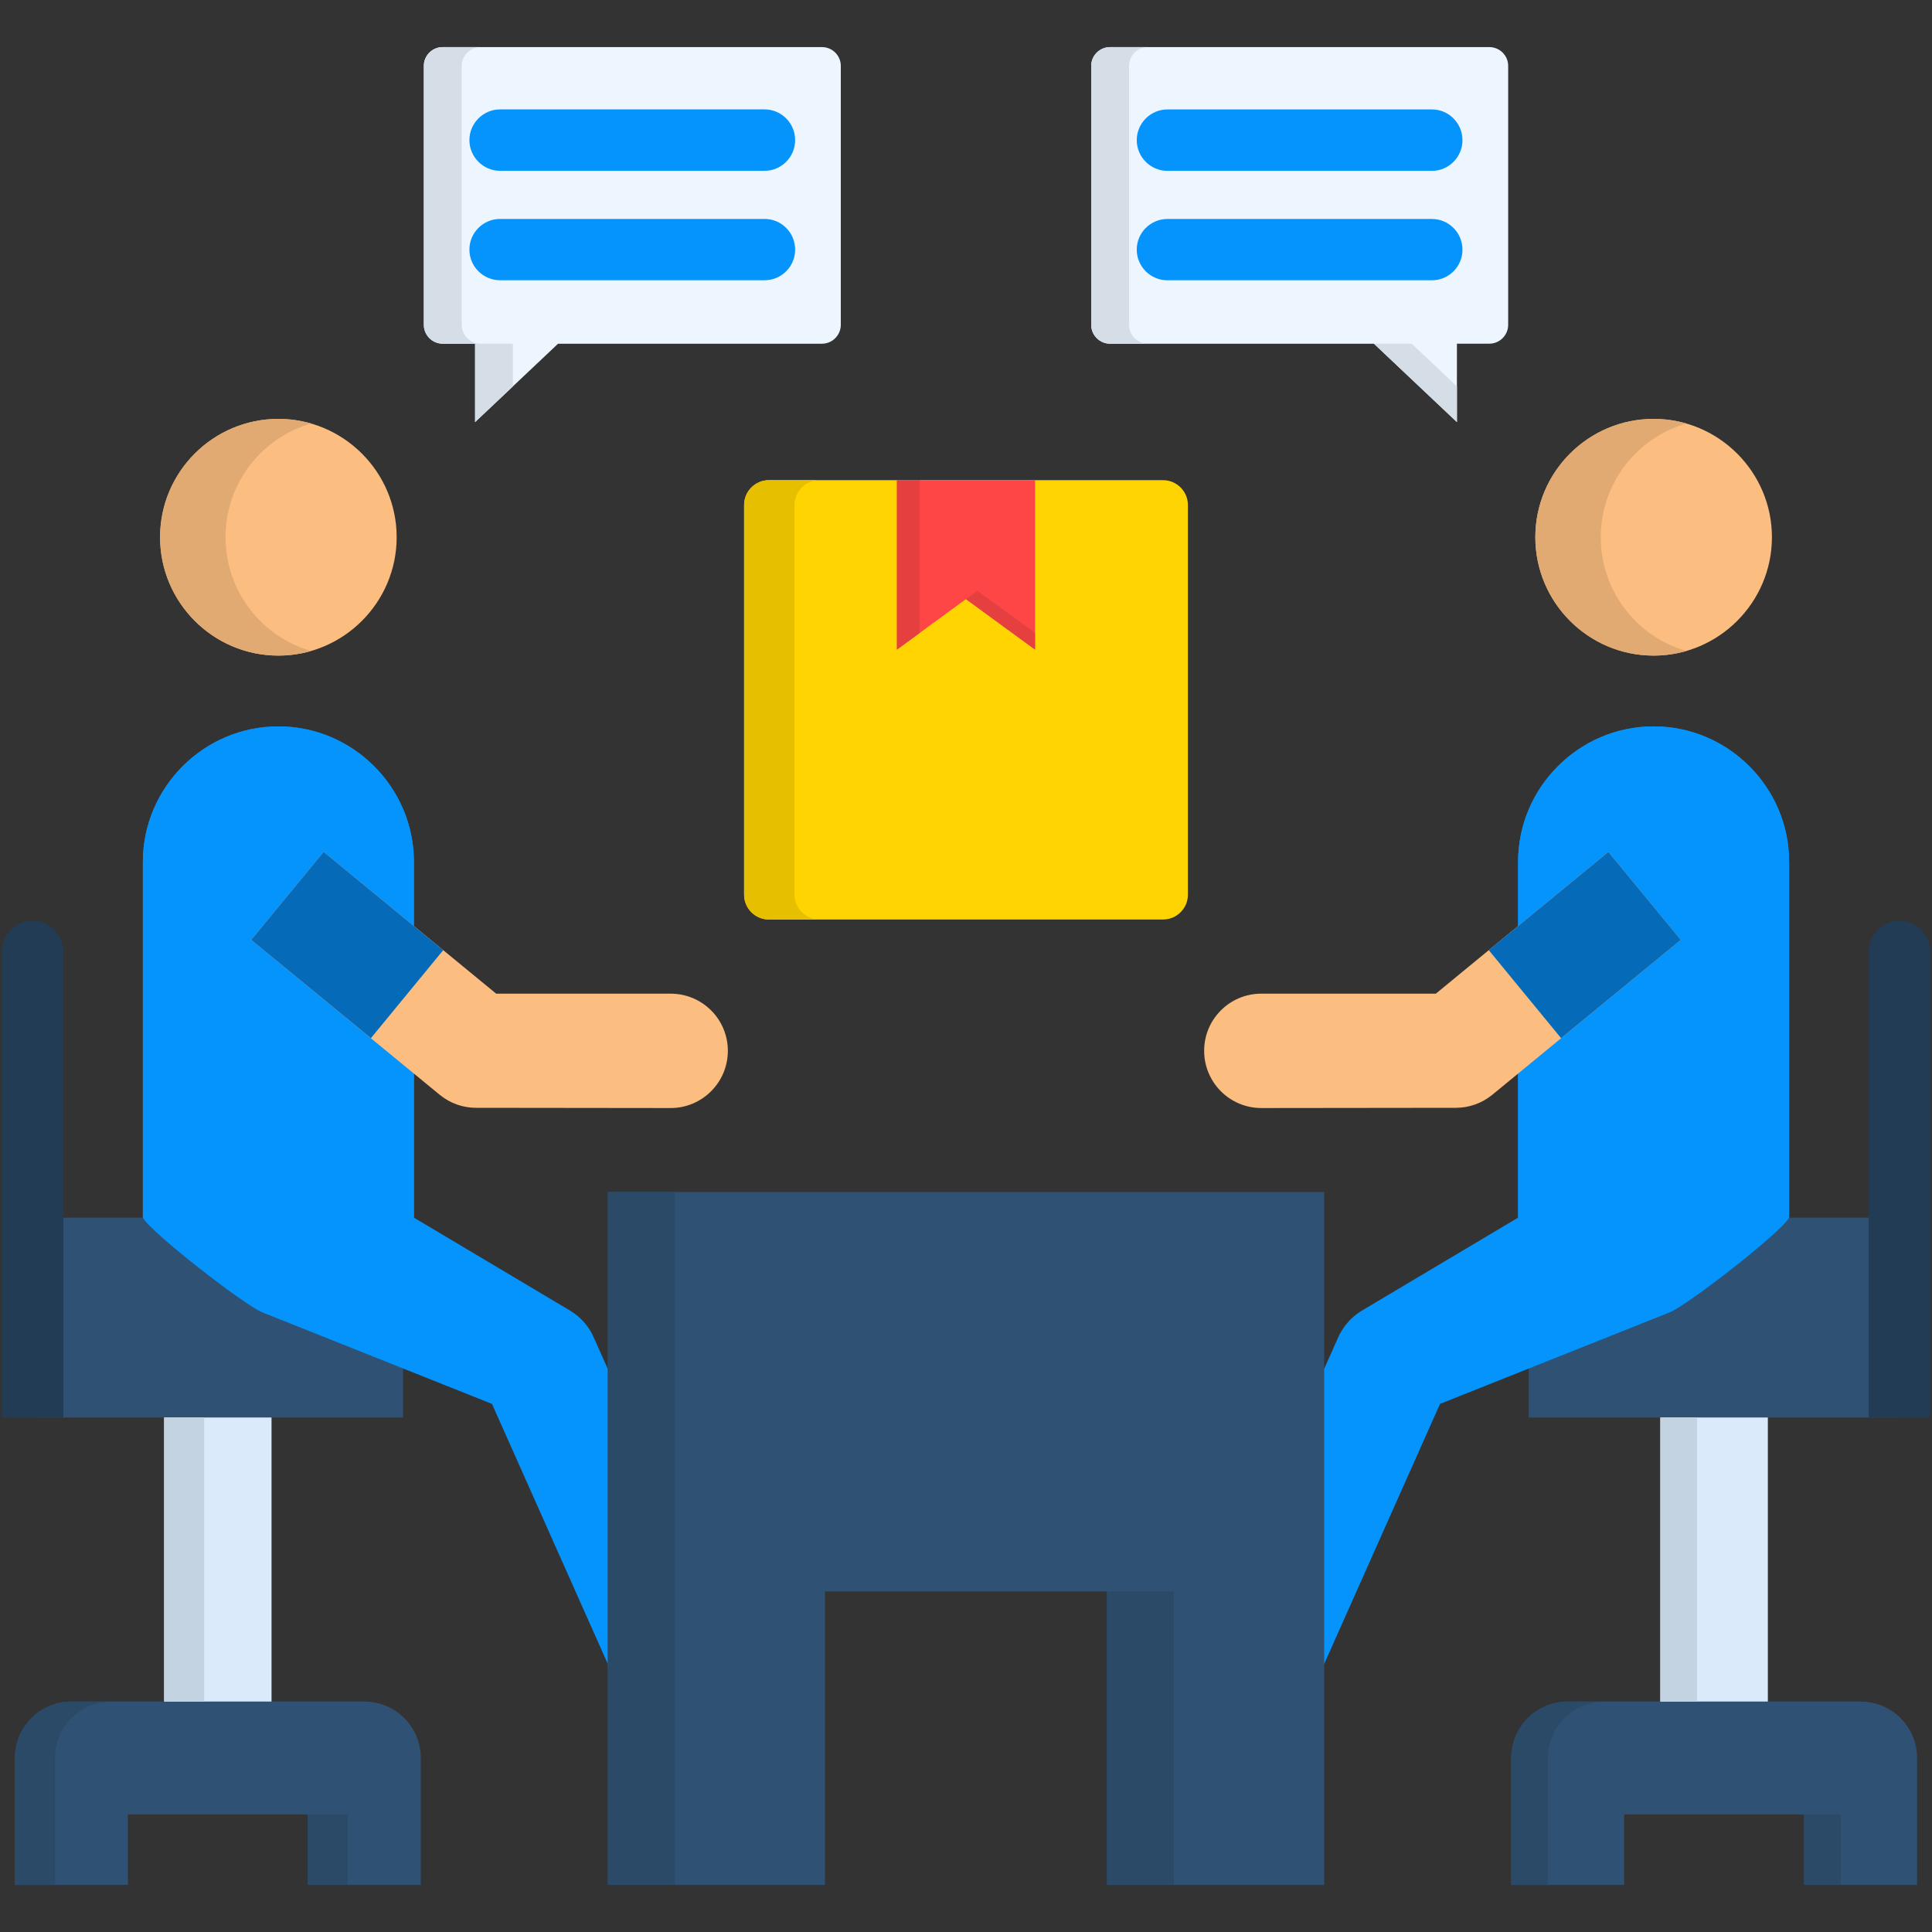 <svg id="Layer_1" enable-background="new 0 0 512 512" viewBox="0 0 512 512" xmlns="http://www.w3.org/2000/svg"><rect x="0" y="0" width="512" height="512" fill="#333333" stroke="none"/><g><path clip-rule="evenodd" d="m440.01 366.75h28.49v98.45h-28.49z" fill="#daeafa" fill-rule="evenodd"/><path d="m400.5 499.52v-33.62c0-8.28 6.69-14.97 14.97-14.97h77.61c8.25 0 14.97 6.69 14.97 14.97v33.62h-29.93v-18.68h-47.72v18.68z" fill="#2f5274"/><path clip-rule="evenodd" d="m43.5 366.75h28.46v98.45h-28.46z" fill="#daeafa" fill-rule="evenodd"/><path d="m3.96 499.52v-33.62c0-8.28 6.72-14.97 14.97-14.97h77.61c8.28 0 14.97 6.69 14.97 14.97v33.62h-29.94v-18.68h-47.68v18.68z" fill="#2f5274"/><path clip-rule="evenodd" d="m405.14 322.7h98.22v52.95h-98.22z" fill="#2f5274" fill-rule="evenodd"/><path d="m495.23 252.15c0-4.48 3.66-8.14 8.14-8.14s8.14 3.66 8.14 8.14v123.51h-16.27v-123.51z" fill="#223c55"/><path clip-rule="evenodd" d="m474.14 322.7c-2.32 4.11-27.01 23.24-31.66 25.09l-60.86 24.26-32.12 72.11c-3.57 8.05-12.95 11.68-21 8.14s-11.68-12.95-8.14-20.98l34.02-76.34c1.28-3.12 3.51-5.87 6.63-7.71l41.3-24.58v-94.28c0-19.76 16.16-35.91 35.91-35.91s35.91 16.16 35.91 35.91v94.29z" fill="#0593fc" fill-rule="evenodd"/><path clip-rule="evenodd" d="m438.23 192.5c19.76 0 35.91 16.16 35.91 35.91v94.28h-71.83v-94.28c0-19.75 16.16-35.91 35.92-35.91z" fill="#0593fc" fill-rule="evenodd"/><path d="m426.23 225.75 19.19 23.33-49.97 41.07c-2.83 2.3-6.24 3.43-9.61 3.43l-51.59.06c-8.36 0-15.14-6.8-15.14-15.17 0-8.36 6.77-15.14 15.14-15.14h46.26z" fill="#fbbd80"/><path d="m426.23 225.75 19.2 23.33-31.72 26.05-19.17-23.33z" fill="#056bb8"/><path clip-rule="evenodd" d="m438.23 173.74c17.26 0 31.35-14.09 31.35-31.38 0-17.26-14.09-31.35-31.35-31.35s-31.35 14.09-31.35 31.35c-.01 17.29 14.08 31.38 31.35 31.38z" fill="#fbbd80" fill-rule="evenodd"/><path clip-rule="evenodd" d="m8.63 322.7h98.19v52.95h-98.19z" fill="#2f5274" fill-rule="evenodd"/><path d="m.5 252.15c0-4.48 3.63-8.14 8.14-8.14 4.48 0 8.14 3.66 8.14 8.14v123.51h-16.28z" fill="#223c55"/><path clip-rule="evenodd" d="m37.86 322.7c2.32 4.11 27.01 23.24 31.66 25.09l60.86 24.26 32.12 72.11c3.54 8.05 12.95 11.68 21 8.14 8.02-3.54 11.68-12.95 8.11-20.98l-34.02-76.34c-1.25-3.12-3.49-5.87-6.6-7.71l-41.3-24.58v-94.28c0-19.76-16.16-35.91-35.91-35.91s-35.91 16.16-35.91 35.91v94.29z" fill="#0593fc" fill-rule="evenodd"/><path clip-rule="evenodd" d="m73.77 192.5c-19.76 0-35.91 16.16-35.91 35.91v94.28h71.83v-94.28c0-19.75-16.16-35.91-35.92-35.91z" fill="#0593fc" fill-rule="evenodd"/><path d="m85.77 225.75-19.19 23.33 49.97 41.07c2.83 2.3 6.21 3.43 9.61 3.43l51.56.06c8.39 0 15.17-6.8 15.17-15.17 0-8.36-6.77-15.14-15.17-15.14h-46.23z" fill="#fbbd80"/><path d="m85.77 225.75-19.2 23.33 31.72 26.05 19.17-23.33z" fill="#056bb8"/><path clip-rule="evenodd" d="m73.77 173.74c17.26 0 31.35-14.09 31.35-31.38 0-17.26-14.09-31.35-31.35-31.35s-31.35 14.09-31.35 31.35c0 17.29 14.09 31.38 31.35 31.38z" fill="#fbbd80" fill-rule="evenodd"/><path clip-rule="evenodd" d="m161.08 315.9h189.84v183.62h-57.55v-77.78h-74.74v77.78h-57.55z" fill="#2f5274" fill-rule="evenodd"/><path clip-rule="evenodd" d="m203.77 127.25h104.46c3.6 0 6.58 2.95 6.58 6.58v103.27c0 3.63-2.98 6.58-6.58 6.58h-104.46c-3.63 0-6.58-2.95-6.58-6.58v-103.27c.01-3.63 2.95-6.58 6.58-6.58z" fill="#ffd400" fill-rule="evenodd"/><path clip-rule="evenodd" d="m255.99 127.25h18.31v44.9l-18.31-13.38-18.29 13.38v-44.9z" fill="#ff4646" fill-rule="evenodd"/><path clip-rule="evenodd" d="m364.1 91.08 22 20.78v-20.78h8.59c2.75 0 4.99-2.27 4.99-4.99v-68.65c0-2.72-2.24-4.96-4.99-4.96h-100.52c-2.75 0-4.99 2.24-4.99 4.96v68.66c0 2.72 2.24 4.99 4.99 4.99h69.93z" fill="#edf6ff" fill-rule="evenodd"/><path clip-rule="evenodd" d="m147.9 91.08-22 20.78v-20.78h-8.59c-2.75 0-4.99-2.27-4.99-4.99v-68.65c0-2.72 2.24-4.96 4.99-4.96h100.52c2.75 0 4.99 2.24 4.99 4.96v68.66c0 2.72-2.24 4.99-4.99 4.99h-69.93z" fill="#edf6ff" fill-rule="evenodd"/><path d="m379.46 29c4.48 0 8.11 3.66 8.11 8.14s-3.63 8.14-8.11 8.14h-70.07c-4.48 0-8.14-3.66-8.14-8.14s3.66-8.14 8.14-8.14zm-246.92 45.27c-4.48 0-8.14-3.63-8.14-8.11 0-4.51 3.66-8.14 8.14-8.14h70.07c4.48 0 8.11 3.63 8.11 8.14 0 4.48-3.63 8.11-8.11 8.11zm0-29c-4.48 0-8.14-3.66-8.14-8.14s3.66-8.14 8.14-8.14h70.07c4.48 0 8.11 3.66 8.11 8.14s-3.63 8.14-8.11 8.14zm246.92 12.76c4.48 0 8.11 3.63 8.11 8.14 0 4.48-3.63 8.11-8.11 8.11h-70.07c-4.48 0-8.14-3.63-8.14-8.11 0-4.51 3.66-8.14 8.14-8.14z" fill="#0593fc"/><g clip-rule="evenodd" fill-rule="evenodd"><path d="m122.36 86.09v-68.65c0-2.72 2.24-4.96 4.96-4.96h-10.01c-2.75 0-4.99 2.24-4.99 4.96v68.66c0 2.72 2.24 4.99 4.99 4.99h8.59v20.78l10.03-9.47v-11.32h-8.62c-2.71 0-4.95-2.27-4.95-4.99z" fill="#d5dde6"/><path d="m289.18 17.44v68.66c0 2.72 2.24 4.99 4.99 4.99h10.01c-2.72 0-4.96-2.27-4.96-4.99v-68.66c0-2.72 2.24-4.96 4.96-4.96h-10.01c-2.75 0-4.99 2.24-4.99 4.96z" fill="#d5dde6"/><path d="m374.11 91.08h-10.01l22 20.78v-9.47z" fill="#d5dde6"/><path d="m82.45 172.52c-13.1-3.77-22.68-15.85-22.68-30.16 0-14.29 9.58-26.36 22.68-30.13-2.75-.79-5.67-1.22-8.67-1.22-17.32 0-31.35 14.03-31.35 31.35s14.03 31.38 31.35 31.38c3 0 5.92-.43 8.67-1.22z" fill="#e2aa73"/><path d="m438.23 111.01c-17.32 0-31.35 14.03-31.35 31.35s14.03 31.38 31.35 31.38c3 0 5.92-.43 8.67-1.22-13.1-3.77-22.68-15.85-22.68-30.16 0-14.29 9.58-26.36 22.68-30.13-2.75-.8-5.67-1.22-8.67-1.22z" fill="#e2aa73"/><path d="m210.55 237.09v-103.26c0-3.63 2.98-6.58 6.58-6.58h-13.35c-3.63 0-6.58 2.95-6.58 6.58v103.27c0 3.63 2.95 6.58 6.58 6.58h13.35c-3.61-.01-6.58-2.96-6.58-6.59z" fill="#e6bf00"/><path d="m243.74 167.73v-40.48h-6.04v44.9z" fill="#e63f3f"/><path d="m259.02 156.56-3.03 2.21 18.31 13.38v-4.42z" fill="#e63f3f"/><path d="m43.5 375.65h10.6v75.29h-10.6z" fill="#c4d3e1"/><path d="m18.92 450.94c-8.25 0-14.97 6.69-14.97 14.97v33.62h10.63v-33.62c0-8.28 6.69-14.97 14.94-14.97z" fill="#2a4a68"/><path d="m81.57 480.84h10.63v18.68h-10.63z" fill="#2a4a68"/><path d="m178.86 402.64v-86.74h-17.78v46.88 78.21 58.53h17.78v-45.95z" fill="#2a4a68"/><path d="m293.37 421.74h17.74v77.78h-17.74z" fill="#2a4a68"/><path d="m440.01 375.65h9.72v75.29h-9.72z" fill="#c4d3e1"/><path d="m425.19 450.94h-9.72c-8.28 0-14.97 6.69-14.97 14.97v33.62h9.72v-33.62c0-8.28 6.69-14.97 14.97-14.97z" fill="#2a4a68"/><path d="m478.11 480.84h9.72v18.68h-9.72z" fill="#2a4a68"/></g></g></svg>